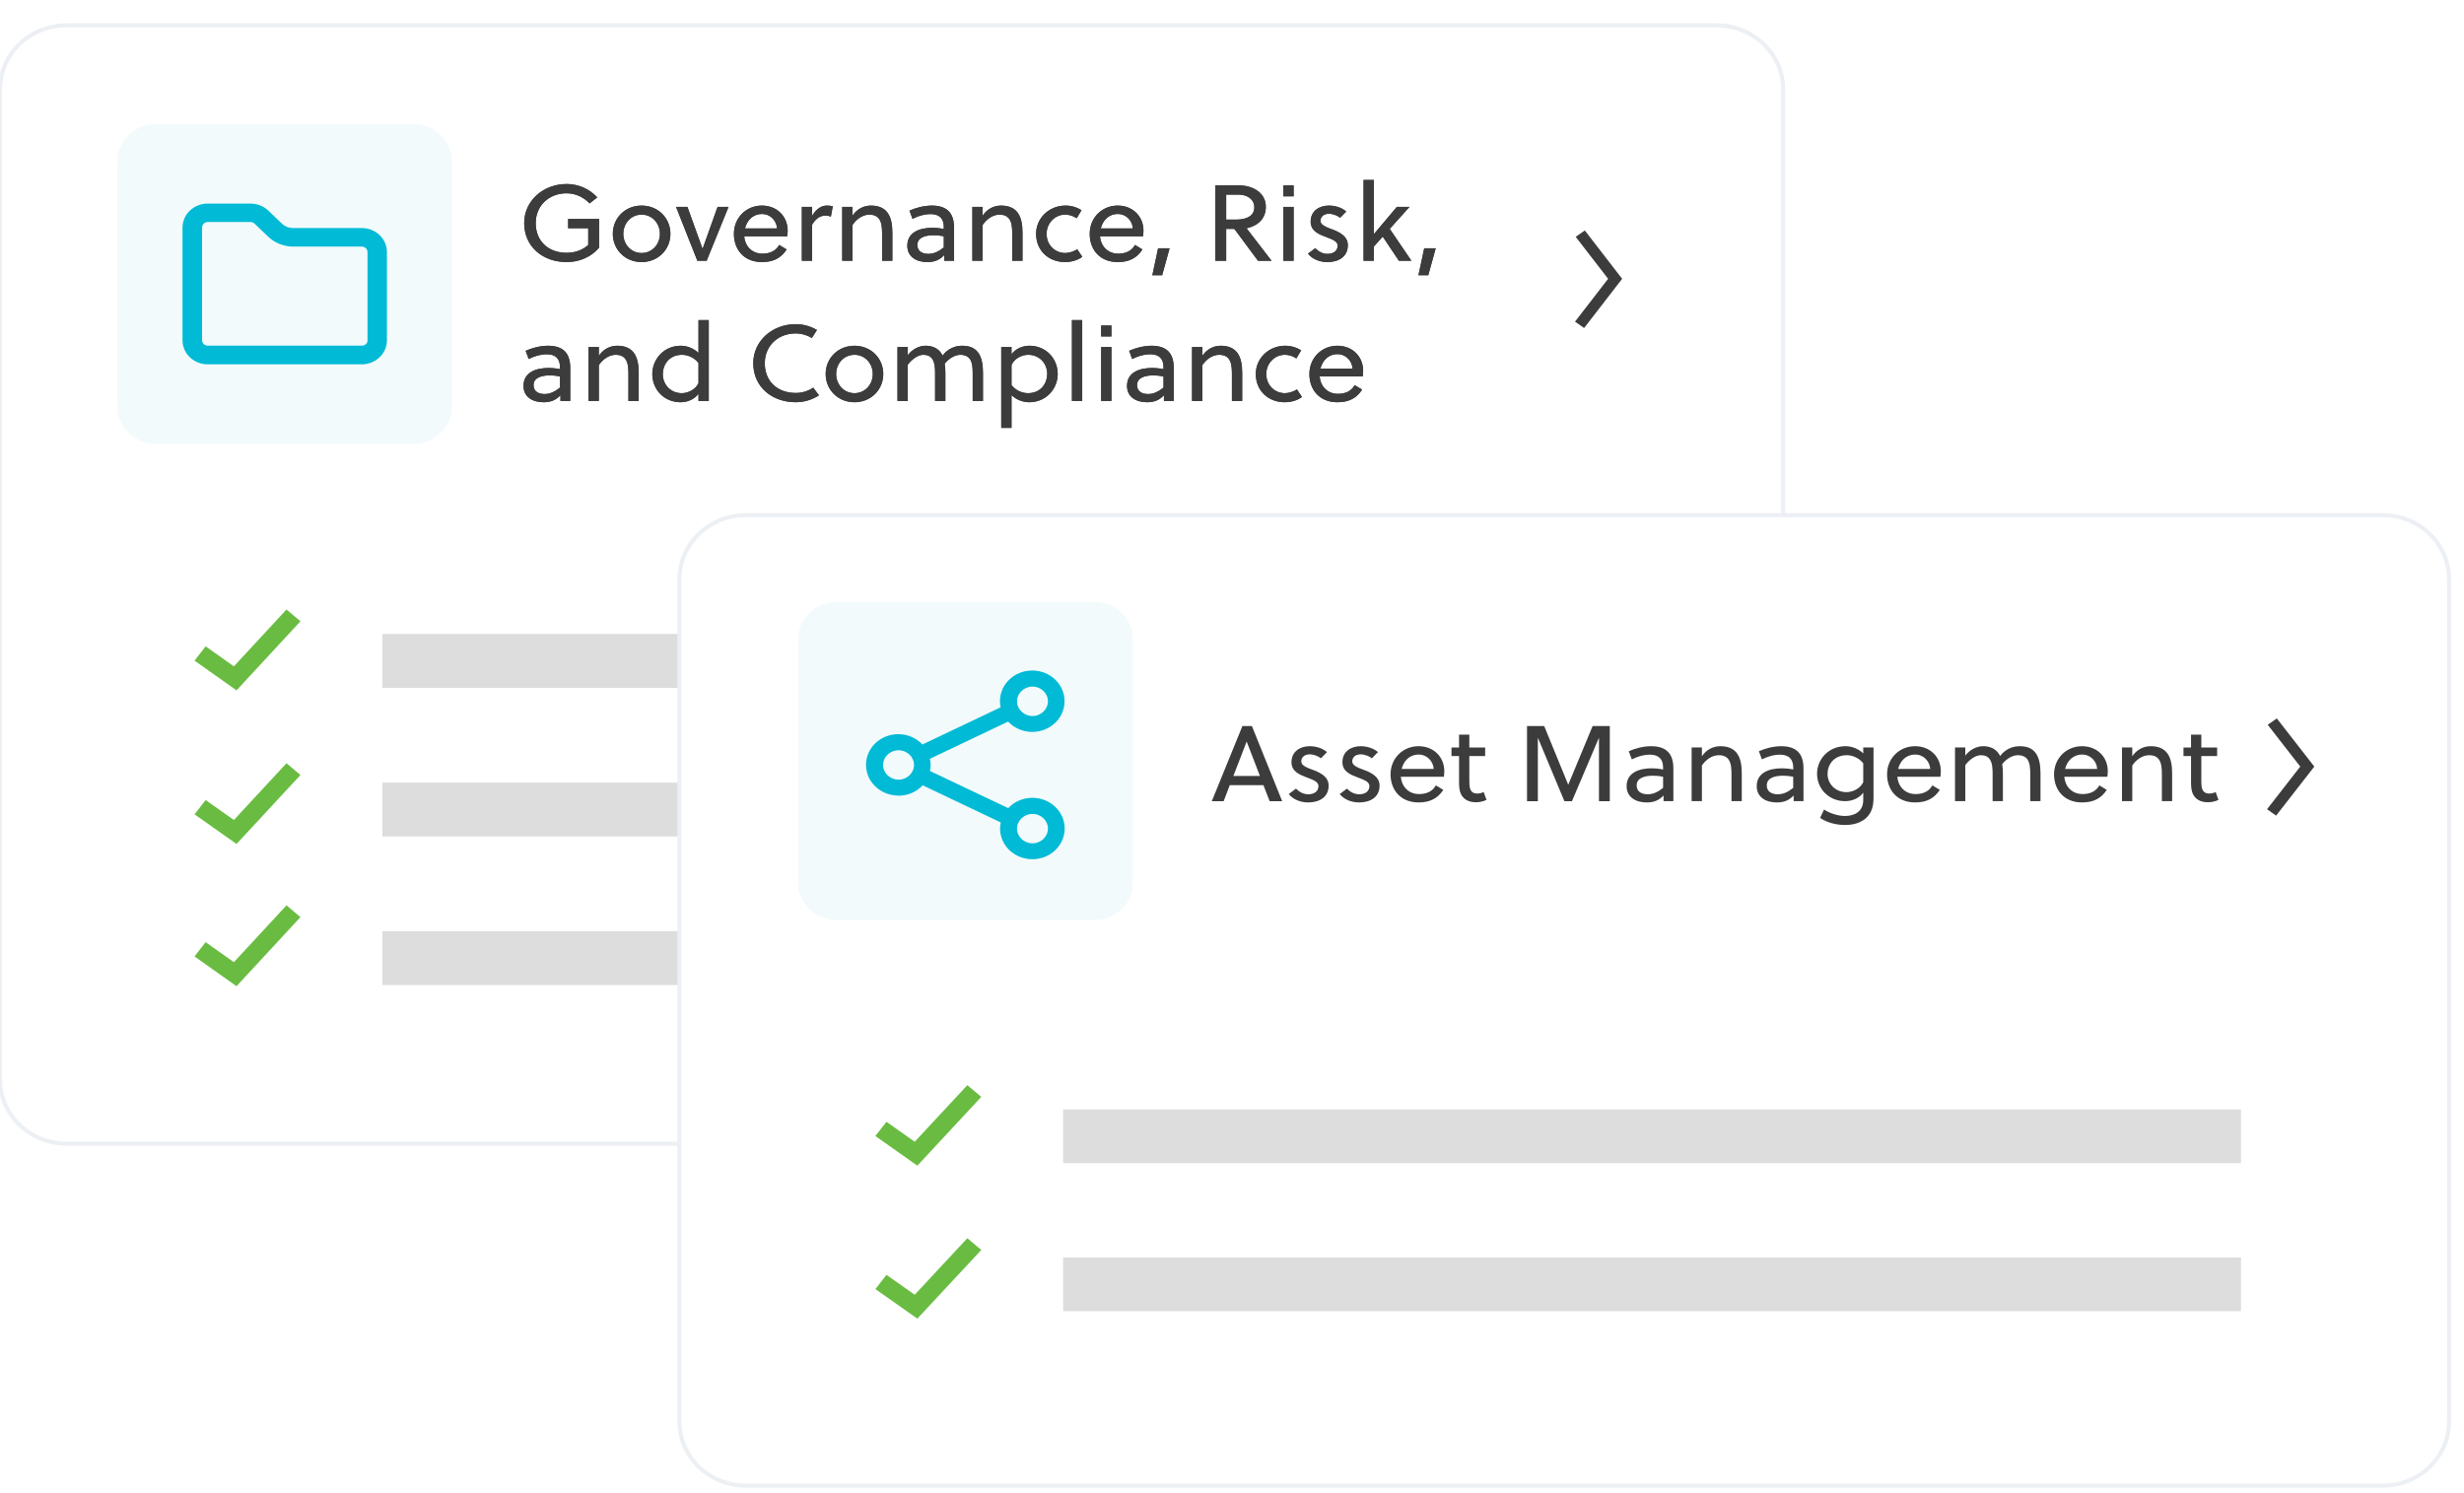 <?xml version="1.0" encoding="UTF-8"?>
<svg xmlns="http://www.w3.org/2000/svg" width="457" height="277" viewBox="0 0 457 277" fill="none">
  <g clip-path="url(#clip0_3066_19798)">
    <path d="M318.309 4.69H12.414C5.572 4.69 0 9.989 0 16.556V200.277C0 206.844 5.572 212.144 12.414 212.144H318.309C325.152 212.144 330.724 206.844 330.724 200.277V16.556C330.724 9.989 325.152 4.69 318.309 4.69Z" fill="white" stroke="#ECEFF3" stroke-width="0.752" stroke-miterlimit="10"></path>
    <path d="M109.101 42.333H105.373V40.613H111.112V45.933C109.708 47.633 107.509 48.612 105.1 48.612C100.618 48.612 97.225 45.713 97.225 41.373C97.225 37.233 100.764 34.134 105.1 34.134C107.362 34.134 109.373 35.094 110.777 36.614L109.352 37.733C108.326 36.633 106.776 35.854 105.1 35.854C101.791 35.854 99.361 38.173 99.361 41.373C99.361 44.773 101.749 46.892 105.1 46.892C106.65 46.892 108.075 46.373 109.101 45.433V42.333Z" fill="#3C3C3C"></path>
    <path d="M119.001 38.132C122.059 38.132 124.343 40.452 124.343 43.371C124.343 46.291 122.059 48.611 119.001 48.611C115.943 48.611 113.66 46.291 113.66 43.371C113.66 40.452 115.943 38.132 119.001 38.132ZM122.394 43.371C122.394 41.432 120.97 39.812 119.001 39.812C117.032 39.812 115.608 41.432 115.608 43.371C115.608 45.311 117.032 46.931 119.001 46.931C120.97 46.931 122.394 45.311 122.394 43.371Z" fill="#3C3C3C"></path>
    <path d="M133.091 38.373H135.123L131.059 48.373H129.341L125.383 38.373H127.498L130.284 46.113H130.326L133.091 38.373Z" fill="#3C3C3C"></path>
    <path d="M146.006 43.831H138.025C138.151 45.551 139.387 47.051 141.397 47.051C142.779 47.051 143.89 46.571 144.518 45.431L145.9 46.271C144.853 47.871 143.429 48.611 141.313 48.611C137.983 48.611 136.119 46.291 136.119 43.371C136.119 40.392 138.402 38.132 141.313 38.132C144.078 38.132 146.089 40.112 146.089 42.791C146.089 43.131 146.047 43.571 146.006 43.831ZM141.334 39.692C139.638 39.692 138.548 40.872 138.172 42.371H144.12C144.037 40.952 142.905 39.692 141.334 39.692Z" fill="#3C3C3C"></path>
    <path d="M150.627 38.372V40.032C151.255 38.952 152.198 38.132 153.33 38.132C153.769 38.132 154.063 38.172 154.46 38.252L154.104 40.192C153.79 40.052 153.517 39.992 153.12 39.992C152.051 39.992 151.276 40.592 150.627 41.672V48.371H148.721V38.372H150.627Z" fill="#3C3C3C"></path>
    <path d="M156.207 38.372H158.113V40.012C158.888 38.832 160.124 38.132 161.527 38.132C162.993 38.132 163.956 38.612 164.565 39.392C165.277 40.312 165.507 41.651 165.507 43.171V48.371H163.6V43.371C163.6 42.391 163.559 41.332 163.056 40.612C162.721 40.132 162.156 39.812 161.234 39.812C160.019 39.812 158.866 40.612 158.113 41.731V48.371H156.207V38.372Z" fill="#3C3C3C"></path>
    <path d="M176.953 48.371H175.13V47.311C174.271 48.231 173.329 48.611 171.989 48.611C170.061 48.611 168.281 47.711 168.281 45.571C168.281 43.031 170.648 42.251 172.952 42.251C173.475 42.251 174.147 42.291 175.047 42.471V42.111C175.047 40.592 174.293 39.712 172.575 39.712C171.36 39.712 170.083 40.152 169.244 40.592L168.679 39.072C169.768 38.572 171.36 38.132 172.805 38.132C175.843 38.132 176.953 39.712 176.953 42.291V48.371ZM175.047 45.891V43.831C174.271 43.671 173.685 43.631 173.162 43.631C171.863 43.631 170.146 43.931 170.146 45.431C170.146 46.651 171.109 47.091 172.219 47.091C173.288 47.091 174.208 46.571 175.047 45.891Z" fill="#3C3C3C"></path>
    <path d="M180.344 38.372H182.25V40.012C183.025 38.832 184.261 38.132 185.664 38.132C187.13 38.132 188.094 38.612 188.701 39.392C189.414 40.312 189.644 41.651 189.644 43.171V48.371H187.738V43.371C187.738 42.391 187.696 41.332 187.193 40.612C186.858 40.132 186.293 39.812 185.371 39.812C184.155 39.812 183.004 40.612 182.25 41.731V48.371H180.344V38.372Z" fill="#3C3C3C"></path>
    <path d="M199.793 46.231L200.736 47.631C199.962 48.231 198.789 48.611 197.531 48.611C194.536 48.611 192.17 46.531 192.17 43.371C192.17 40.452 194.579 38.132 197.637 38.132C198.746 38.132 199.752 38.452 200.589 38.992L199.689 40.492C199.103 40.072 198.307 39.812 197.553 39.812C195.668 39.812 194.117 41.392 194.117 43.371C194.117 45.531 195.751 46.931 197.574 46.931C198.264 46.931 199.229 46.631 199.793 46.231Z" fill="#3C3C3C"></path>
    <path d="M211.996 43.831H204.016C204.141 45.551 205.377 47.051 207.388 47.051C208.771 47.051 209.88 46.571 210.509 45.431L211.892 46.271C210.844 47.871 209.42 48.611 207.305 48.611C203.974 48.611 202.109 46.291 202.109 43.371C202.109 40.392 204.393 38.132 207.305 38.132C210.069 38.132 212.08 40.112 212.08 42.791C212.08 43.131 212.038 43.571 211.996 43.831ZM207.325 39.692C205.629 39.692 204.54 40.872 204.163 42.371H210.111C210.027 40.952 208.897 39.692 207.325 39.692Z" fill="#3C3C3C"></path>
    <path d="M216.931 46.057L215.549 51.057H213.727L214.795 46.057H216.931Z" fill="#3C3C3C"></path>
    <path d="M235.844 48.381H233.33L228.932 42.462H227.423V48.381H225.412V34.383H229.769C232.01 34.383 234.775 35.503 234.775 38.402C234.775 40.782 232.994 41.982 231.194 42.342L235.844 48.381ZM232.639 38.462C232.639 37.043 231.445 36.103 229.665 36.103H227.423V40.742H229.246C231.194 40.742 232.639 40.062 232.639 38.462Z" fill="#3C3C3C"></path>
    <path d="M239.933 48.381H238.027V38.382H239.933V48.381ZM239.933 36.423H238.027V34.383H239.933V36.423Z" fill="#3C3C3C"></path>
    <path d="M249.69 39.232L248.559 40.392C248.077 39.992 247.198 39.652 246.485 39.652C245.522 39.652 244.915 40.192 244.915 40.972C244.915 41.731 245.919 42.111 246.925 42.491C248.287 42.991 249.983 43.731 249.983 45.471C249.983 47.711 248.161 48.611 246.192 48.611C244.768 48.611 243.406 48.071 242.59 47.051L243.93 46.031C244.622 46.731 245.375 47.091 246.213 47.091C247.24 47.091 248.098 46.591 248.098 45.551C248.098 44.771 247.135 44.411 246.088 44.011C244.705 43.491 243.093 42.911 243.093 41.112C243.093 39.092 244.726 38.132 246.465 38.132C247.658 38.132 248.853 38.512 249.69 39.232Z" fill="#3C3C3C"></path>
    <path d="M261.779 48.373H259.454L256.459 43.894L254.804 45.734V48.373H252.898V33.375H254.804V43.374L254.846 43.394L259.078 38.374H261.423L257.757 42.454L261.779 48.373Z" fill="#3C3C3C"></path>
    <path d="M266.285 46.057L264.902 51.057H263.08L264.149 46.057H266.285Z" fill="#3C3C3C"></path>
    <path d="M105.767 74.374H103.945V73.314C103.086 74.234 102.144 74.614 100.803 74.614C98.876 74.614 97.096 73.714 97.096 71.575C97.096 69.035 99.463 68.255 101.767 68.255C102.29 68.255 102.961 68.295 103.861 68.475V68.115C103.861 66.595 103.107 65.715 101.39 65.715C100.175 65.715 98.897 66.155 98.059 66.595L97.494 65.075C98.583 64.575 100.175 64.135 101.62 64.135C104.657 64.135 105.767 65.715 105.767 68.295V74.374ZM103.861 71.894V69.835C103.086 69.675 102.5 69.635 101.976 69.635C100.677 69.635 98.96 69.935 98.96 71.435C98.96 72.654 99.923 73.094 101.033 73.094C102.102 73.094 103.023 72.575 103.861 71.894Z" fill="#3C3C3C"></path>
    <path d="M109.16 64.375H111.066V66.015C111.841 64.835 113.077 64.135 114.48 64.135C115.946 64.135 116.911 64.615 117.518 65.395C118.23 66.315 118.46 67.655 118.46 69.175V74.374H116.554V69.375C116.554 68.395 116.512 67.335 116.009 66.615C115.675 66.135 115.109 65.815 114.187 65.815C112.972 65.815 111.82 66.615 111.066 67.735V74.374H109.16V64.375Z" fill="#3C3C3C"></path>
    <path d="M126.221 74.614C123.204 74.614 120.984 72.294 120.984 69.374C120.984 66.714 123.057 64.135 126.262 64.135C127.477 64.135 128.713 64.654 129.55 65.474V59.375H131.457V74.374H129.55V73.034C128.797 74.094 127.477 74.614 126.221 74.614ZM126.472 72.934C127.603 72.934 129.006 72.274 129.55 71.054V67.334C128.817 66.354 127.582 65.814 126.514 65.814C124.084 65.814 122.931 67.674 122.931 69.414C122.931 71.254 124.293 72.934 126.472 72.934Z" fill="#3C3C3C"></path>
    <path d="M151.901 73.329C150.644 74.148 149.158 74.608 147.586 74.608C143.209 74.608 139.711 71.789 139.711 67.369C139.711 63.23 143.25 60.13 147.586 60.13C149.032 60.13 150.372 60.53 151.524 61.21L150.581 62.69C149.702 62.17 148.675 61.85 147.586 61.85C144.277 61.85 141.847 64.169 141.847 67.369C141.847 70.769 144.235 72.888 147.586 72.888C148.738 72.888 149.807 72.569 150.833 71.909L151.901 73.329Z" fill="#3C3C3C"></path>
    <path d="M158.479 64.135C161.537 64.135 163.821 66.455 163.821 69.375C163.821 72.294 161.537 74.614 158.479 74.614C155.421 74.614 153.139 72.294 153.139 69.375C153.139 66.455 155.421 64.135 158.479 64.135ZM161.873 69.375C161.873 67.435 160.448 65.815 158.479 65.815C156.511 65.815 155.086 67.435 155.086 69.375C155.086 71.315 156.511 72.934 158.479 72.934C160.448 72.934 161.873 71.315 161.873 69.375Z" fill="#3C3C3C"></path>
    <path d="M182.315 74.374H180.409V69.375C180.409 68.415 180.389 67.335 179.906 66.615C179.572 66.135 179.006 65.815 178.106 65.815C177.1 65.815 175.989 66.495 175.215 67.475C175.299 67.975 175.341 68.575 175.341 69.175V74.374H173.434V69.375C173.434 68.415 173.413 67.255 172.869 66.515C172.554 66.095 172.052 65.815 171.256 65.815C170.188 65.815 169.057 66.735 168.366 67.655V74.374H166.459V64.375H168.366V65.895C169.14 64.835 170.439 64.135 171.654 64.135C172.869 64.135 173.916 64.555 174.566 65.515C174.67 65.655 174.753 65.835 174.816 65.975C175.718 64.755 177.037 64.135 178.461 64.135C179.865 64.135 180.765 64.575 181.352 65.315C182.085 66.235 182.315 67.635 182.315 69.175V74.374Z" fill="#3C3C3C"></path>
    <path d="M185.703 64.375H187.609V65.715C188.364 64.675 189.683 64.135 190.94 64.135C193.956 64.135 196.176 66.455 196.176 69.395C196.176 72.034 194.103 74.614 190.898 74.614C189.663 74.614 188.447 74.114 187.609 73.294V79.374H185.703V64.375ZM187.609 67.715V71.415C188.321 72.394 189.557 72.934 190.646 72.934C193.077 72.934 194.228 71.075 194.228 69.355C194.228 67.495 192.867 65.815 190.689 65.815C189.557 65.815 188.134 66.475 187.609 67.715Z" fill="#3C3C3C"></path>
    <path d="M200.72 59.375V74.374H198.814V59.375H200.72Z" fill="#3C3C3C"></path>
    <path d="M206.14 74.374H204.234V64.375H206.14V74.374ZM206.14 62.415H204.234V60.376H206.14V62.415Z" fill="#3C3C3C"></path>
    <path d="M217.701 74.374H215.878V73.314C215.019 74.234 214.077 74.614 212.737 74.614C210.809 74.614 209.029 73.714 209.029 71.575C209.029 69.035 211.396 68.255 213.7 68.255C214.223 68.255 214.895 68.295 215.795 68.475V68.115C215.795 66.595 215.041 65.715 213.323 65.715C212.108 65.715 210.831 66.155 209.993 66.595L209.427 65.075C210.516 64.575 212.108 64.135 213.553 64.135C216.591 64.135 217.701 65.715 217.701 68.295V74.374ZM215.795 71.894V69.835C215.019 69.675 214.433 69.635 213.91 69.635C212.611 69.635 210.894 69.935 210.894 71.435C210.894 72.654 211.857 73.094 212.967 73.094C214.036 73.094 214.956 72.575 215.795 71.894Z" fill="#3C3C3C"></path>
    <path d="M221.092 64.375H222.998V66.015C223.773 64.835 225.009 64.135 226.412 64.135C227.878 64.135 228.842 64.615 229.449 65.395C230.162 66.315 230.392 67.655 230.392 69.175V74.374H228.486V69.375C228.486 68.395 228.444 67.335 227.941 66.615C227.606 66.135 227.041 65.815 226.119 65.815C224.903 65.815 223.752 66.615 222.998 67.735V74.374H221.092V64.375Z" fill="#3C3C3C"></path>
    <path d="M240.539 72.234L241.481 73.634C240.706 74.234 239.533 74.614 238.275 74.614C235.28 74.614 232.914 72.534 232.914 69.375C232.914 66.455 235.323 64.135 238.381 64.135C239.491 64.135 240.496 64.455 241.333 64.995L240.433 66.495C239.847 66.075 239.051 65.815 238.297 65.815C236.412 65.815 234.861 67.395 234.861 69.375C234.861 71.535 236.496 72.934 238.318 72.934C239.01 72.934 239.973 72.635 240.539 72.234Z" fill="#3C3C3C"></path>
    <path d="M252.74 69.835H244.761C244.885 71.555 246.121 73.054 248.132 73.054C249.515 73.054 250.625 72.575 251.253 71.435L252.636 72.275C251.589 73.874 250.164 74.614 248.049 74.614C244.718 74.614 242.854 72.294 242.854 69.375C242.854 66.395 245.137 64.135 248.049 64.135C250.814 64.135 252.825 66.115 252.825 68.795C252.825 69.135 252.782 69.575 252.74 69.835ZM248.069 65.695C246.373 65.695 245.284 66.875 244.907 68.375H250.855C250.771 66.955 249.641 65.695 248.069 65.695Z" fill="#3C3C3C"></path>
    <path fill-rule="evenodd" clip-rule="evenodd" d="M97.673 43.969C97.379 43.181 97.221 42.311 97.221 41.374C97.221 40.591 97.348 39.845 97.583 39.15C98.59 36.172 101.582 34.135 105.097 34.135C106.599 34.135 107.99 34.558 109.166 35.287C109.742 35.644 110.266 36.074 110.726 36.564C110.742 36.581 110.758 36.598 110.773 36.615L109.349 37.735C108.323 36.635 106.773 35.855 105.097 35.855C102.36 35.855 100.225 37.441 99.568 39.801C99.43 40.294 99.358 40.821 99.358 41.374C99.358 42.053 99.453 42.68 99.632 43.25C100.349 45.535 102.414 46.894 105.097 46.894C106.605 46.894 107.995 46.401 109.014 45.509C109.042 45.484 109.07 45.459 109.098 45.434V42.334H105.369V40.614H111.109V45.934C110.882 46.208 110.635 46.464 110.369 46.7C108.99 47.924 107.117 48.614 105.097 48.614C101.582 48.614 98.737 46.831 97.673 43.969ZM129.342 48.373H131.06L135.123 38.374H133.091L130.327 46.114H130.284L127.499 38.374H125.383L129.342 48.373ZM148.718 48.373H150.624V41.674C150.686 41.572 150.749 41.473 150.813 41.38C151.047 41.038 151.296 40.755 151.571 40.536C151.895 40.277 152.253 40.107 152.656 40.034C152.677 40.031 152.698 40.027 152.719 40.024C152.791 40.013 152.866 40.005 152.94 40C152.998 39.996 153.057 39.994 153.118 39.994C153.191 39.994 153.261 39.996 153.327 40.001C153.593 40.018 153.806 40.07 154.036 40.166C154.058 40.175 154.08 40.184 154.101 40.194L154.458 38.255C154.334 38.23 154.222 38.209 154.111 38.192C154.056 38.183 154.002 38.176 153.948 38.169C153.757 38.146 153.563 38.135 153.327 38.135C153.256 38.135 153.186 38.138 153.118 38.144C152.981 38.156 152.848 38.18 152.719 38.215C152.579 38.253 152.443 38.303 152.311 38.364C152.303 38.368 152.296 38.371 152.289 38.374C151.712 38.649 151.212 39.138 150.813 39.733C150.748 39.83 150.685 39.931 150.624 40.034V38.374H148.718V48.373ZM136.333 41.834C136.322 41.871 136.312 41.908 136.302 41.946C136.181 42.397 136.118 42.875 136.118 43.374C136.118 43.572 136.127 43.767 136.144 43.959C136.156 44.099 136.173 44.237 136.194 44.374C136.575 46.806 138.373 48.614 141.313 48.614C141.341 48.614 141.369 48.613 141.396 48.613C142.639 48.601 143.64 48.33 144.466 47.773C144.987 47.421 145.439 46.955 145.837 46.369C145.857 46.337 145.879 46.306 145.9 46.274L144.517 45.434C144.515 45.438 144.514 45.441 144.511 45.445C144.434 45.584 144.349 45.714 144.257 45.834C144.243 45.852 144.229 45.871 144.214 45.889C143.561 46.703 142.578 47.054 141.396 47.054C141.369 47.054 141.34 47.053 141.313 47.053C140.21 47.03 139.346 46.55 138.779 45.834C138.448 45.414 138.218 44.913 138.101 44.374C138.063 44.197 138.038 44.017 138.024 43.834H146.005C146.046 43.574 146.089 43.134 146.089 42.794C146.089 42.616 146.079 42.441 146.062 42.27C146.049 42.133 146.029 41.999 146.005 41.867C146.003 41.856 146 41.845 145.998 41.834C145.58 39.661 143.746 38.143 141.333 38.135C141.326 38.135 141.319 38.135 141.313 38.135C138.929 38.135 136.966 39.649 136.333 41.834ZM143.149 40.374C142.673 39.956 142.049 39.694 141.333 39.694C141.326 39.694 141.319 39.694 141.313 39.694C140.533 39.699 139.881 39.954 139.37 40.374C138.914 40.749 138.569 41.256 138.343 41.834C138.275 42.008 138.218 42.189 138.171 42.374H144.12C144.108 42.191 144.081 42.01 144.036 41.834C143.893 41.269 143.583 40.756 143.149 40.374ZM156.205 48.373H158.111V41.734C158.172 41.645 158.235 41.557 158.3 41.472C158.544 41.152 158.822 40.864 159.126 40.622C159.45 40.362 159.803 40.154 160.173 40.014C160.184 40.01 160.195 40.006 160.206 40.002C160.537 39.881 160.882 39.814 161.232 39.814C161.334 39.814 161.432 39.818 161.525 39.826C162.215 39.882 162.676 40.14 162.978 40.513C162.979 40.514 162.98 40.515 162.981 40.517C163.006 40.548 163.032 40.581 163.054 40.614C163.523 41.285 163.592 42.252 163.598 43.174C163.598 43.241 163.598 43.308 163.598 43.374V48.373H165.505V43.174C165.505 41.75 165.303 40.483 164.691 39.572C164.65 39.512 164.608 39.452 164.563 39.394C163.955 38.614 162.991 38.135 161.525 38.135C161.427 38.135 161.328 38.138 161.232 38.145C160.876 38.17 160.532 38.241 160.206 38.354C160.187 38.361 160.167 38.367 160.148 38.374C159.423 38.638 158.788 39.11 158.3 39.748C158.234 39.834 158.171 39.923 158.111 40.014V38.374H156.205V48.373ZM176.951 48.373V42.294C176.951 42.256 176.951 42.219 176.951 42.181C176.95 42.159 176.95 42.136 176.95 42.114C176.898 39.641 175.77 38.135 172.804 38.135C172.727 38.135 172.65 38.136 172.573 38.138C171.937 38.158 171.278 38.258 170.651 38.406C170.647 38.407 170.641 38.409 170.637 38.41C169.91 38.583 169.229 38.821 168.677 39.074L169.243 40.594C169.294 40.567 169.347 40.54 169.402 40.513C169.901 40.267 170.53 40.029 171.199 39.878C171.648 39.777 172.115 39.714 172.573 39.714C172.652 39.714 172.729 39.716 172.804 39.72C173.548 39.757 174.093 39.974 174.459 40.35C174.8 40.7 174.985 41.188 175.032 41.794C175.04 41.897 175.045 42.004 175.045 42.114V42.474C174.981 42.461 174.918 42.449 174.856 42.438C174.162 42.309 173.61 42.266 173.16 42.256C173.088 42.255 173.018 42.254 172.95 42.254C170.689 42.254 168.368 43.005 168.282 45.434C168.281 45.48 168.279 45.526 168.279 45.574C168.279 47.714 170.059 48.614 171.987 48.614C172.065 48.614 172.142 48.612 172.217 48.609C172.507 48.599 172.778 48.57 173.034 48.519C173.219 48.482 173.397 48.434 173.569 48.373C174.04 48.207 174.46 47.949 174.856 47.584C174.949 47.5 175.039 47.41 175.129 47.314V48.373H176.951ZM174.856 46.043C174.92 45.994 174.982 45.944 175.045 45.894V43.834C174.981 43.821 174.918 43.808 174.856 43.797C174.824 43.79 174.791 43.784 174.759 43.779C174.122 43.664 173.617 43.634 173.16 43.634C173.091 43.634 173.021 43.635 172.95 43.637C171.685 43.669 170.144 44.013 170.144 45.434C170.144 45.482 170.145 45.528 170.147 45.574C170.214 46.606 171.019 47.031 171.987 47.087C172.062 47.091 172.139 47.094 172.217 47.094C172.931 47.094 173.578 46.862 174.179 46.506C174.412 46.368 174.637 46.212 174.856 46.043ZM182.248 38.374H180.342V48.373H182.248V41.734C182.309 41.645 182.372 41.557 182.437 41.472C182.682 41.152 182.96 40.864 183.263 40.622C183.587 40.362 183.94 40.154 184.31 40.014C184.321 40.01 184.331 40.006 184.343 40.002C184.674 39.881 185.02 39.814 185.369 39.814C185.471 39.814 185.569 39.818 185.662 39.826C186.352 39.882 186.813 40.14 187.114 40.513C187.116 40.514 187.117 40.515 187.118 40.517C187.144 40.548 187.168 40.581 187.191 40.614C187.66 41.285 187.728 42.252 187.735 43.174C187.735 43.241 187.736 43.308 187.736 43.374V48.373H189.642V43.174C189.642 41.75 189.44 40.483 188.828 39.572C188.787 39.512 188.744 39.452 188.7 39.394C188.093 38.614 187.128 38.135 185.662 38.135C185.564 38.135 185.466 38.138 185.369 38.145C185.013 38.17 184.669 38.241 184.343 38.354C184.323 38.361 184.304 38.367 184.284 38.374C183.559 38.638 182.925 39.11 182.437 39.748C182.372 39.834 182.309 39.923 182.248 40.014V38.374ZM210.506 45.434C210.503 45.438 210.501 45.441 210.499 45.445C210.422 45.584 210.337 45.714 210.246 45.834C210.231 45.852 210.217 45.871 210.202 45.889C209.549 46.703 208.567 47.054 207.385 47.054C207.356 47.054 207.328 47.053 207.301 47.053C206.197 47.03 205.333 46.55 204.768 45.834C204.435 45.414 204.206 44.913 204.089 44.374C204.052 44.197 204.025 44.017 204.013 43.834H211.992C212.035 43.574 212.076 43.134 212.076 42.794C212.076 42.616 212.068 42.441 212.051 42.27C212.036 42.133 212.017 41.999 211.992 41.867C211.991 41.856 211.989 41.845 211.987 41.834C211.568 39.661 209.734 38.143 207.322 38.135C207.315 38.135 207.308 38.135 207.301 38.135C204.916 38.135 202.954 39.649 202.321 41.834C202.311 41.871 202.3 41.908 202.29 41.946C202.17 42.397 202.106 42.875 202.106 43.374C202.106 43.572 202.115 43.767 202.132 43.959C202.144 44.099 202.161 44.237 202.182 44.374C202.564 46.806 204.361 48.614 207.301 48.614C207.328 48.614 207.357 48.613 207.385 48.613C208.627 48.601 209.628 48.33 210.454 47.773C210.975 47.421 211.426 46.955 211.825 46.369C211.846 46.337 211.867 46.306 211.888 46.274L210.506 45.434ZM204.159 42.374C204.205 42.189 204.262 42.008 204.331 41.834C204.558 41.256 204.903 40.749 205.359 40.374C205.869 39.954 206.52 39.699 207.301 39.694C207.308 39.694 207.315 39.694 207.322 39.694C208.037 39.694 208.662 39.956 209.137 40.374C209.571 40.756 209.88 41.269 210.023 41.834C210.068 42.01 210.097 42.191 210.107 42.374H204.159ZM199.492 46.416C199.54 46.39 199.586 46.364 199.631 46.337C199.687 46.303 199.739 46.269 199.789 46.234L200.731 47.634C200.523 47.795 200.286 47.941 200.025 48.067C199.659 48.245 199.249 48.385 198.811 48.479C198.415 48.563 197.997 48.611 197.569 48.613C197.555 48.613 197.542 48.614 197.527 48.614C194.532 48.614 192.165 46.534 192.165 43.374C192.165 40.481 194.529 38.177 197.548 38.135C197.576 38.135 197.603 38.135 197.632 38.135C197.977 38.135 198.311 38.165 198.633 38.224C199.083 38.306 199.51 38.442 199.909 38.624C200.145 38.732 200.371 38.856 200.585 38.995L199.685 40.494C199.649 40.469 199.614 40.445 199.577 40.421C199.39 40.298 199.184 40.191 198.968 40.102C198.547 39.929 198.083 39.827 197.632 39.815C197.603 39.815 197.576 39.814 197.548 39.814C195.663 39.814 194.112 41.394 194.112 43.374C194.112 45.517 195.722 46.912 197.527 46.933C197.542 46.934 197.555 46.934 197.569 46.934C198.151 46.934 198.925 46.721 199.492 46.416ZM216.926 46.054H214.79L213.722 51.053H215.544L216.926 46.054ZM238.026 48.373H239.932V38.374H238.026V48.373ZM243.952 46.057C244.631 46.736 245.37 47.088 246.19 47.093C246.197 47.094 246.203 47.094 246.21 47.094C247.238 47.094 248.095 46.594 248.095 45.554C248.095 45.527 248.094 45.5 248.092 45.474C248.032 44.796 247.214 44.447 246.28 44.089C246.276 44.087 246.27 44.084 246.264 44.083C246.216 44.064 246.167 44.045 246.116 44.026L246.085 44.014L246.026 43.991C244.657 43.477 243.09 42.888 243.09 41.114C243.09 41.067 243.09 41.02 243.093 40.974C243.166 39.05 244.765 38.135 246.462 38.135C246.469 38.135 246.476 38.135 246.483 38.135C246.912 38.136 247.341 38.187 247.752 38.285C248.461 38.453 249.121 38.761 249.645 39.199C249.66 39.211 249.674 39.222 249.687 39.234L248.557 40.394C248.075 39.994 247.195 39.654 246.483 39.654C246.476 39.654 246.469 39.654 246.462 39.654C245.51 39.662 244.913 40.2 244.913 40.974C244.913 41.022 244.916 41.069 244.924 41.114C245.032 41.739 245.863 42.091 246.741 42.425C246.744 42.426 246.746 42.427 246.75 42.428C246.807 42.45 246.865 42.472 246.923 42.494C248.284 42.994 249.981 43.734 249.981 45.474C249.981 45.501 249.981 45.527 249.981 45.554C249.937 47.727 248.148 48.607 246.21 48.614C246.203 48.614 246.197 48.614 246.19 48.614C245.543 48.614 244.907 48.502 244.331 48.284C243.686 48.041 243.114 47.664 242.679 47.164C242.678 47.162 242.677 47.161 242.676 47.16C242.646 47.125 242.616 47.09 242.588 47.054M238.026 36.415H239.932V34.375H238.026V36.415ZM254.803 33.375H252.897V48.373H254.803V45.734L256.458 43.894L259.453 48.373H261.778L257.755 42.454L261.421 38.374H259.076L254.844 43.394L254.803 43.374V33.375ZM263.08 51.053H264.902L266.285 46.054H264.148L263.08 51.053ZM234.271 40.349C234.585 39.814 234.773 39.166 234.773 38.395C234.773 37.445 234.476 36.686 233.999 36.095C233.018 34.881 231.274 34.375 229.767 34.375H225.41V48.373H227.421V42.454H228.929L233.328 48.373H235.842L231.191 42.334C231.253 42.322 231.315 42.308 231.378 42.294C232.009 42.147 232.631 41.895 233.166 41.523C233.607 41.216 233.99 40.827 234.271 40.349ZM230.176 40.676C230.395 40.646 230.604 40.606 230.801 40.553C231.557 40.352 232.133 39.978 232.424 39.404C232.562 39.133 232.637 38.817 232.637 38.455C232.637 38.003 232.516 37.601 232.294 37.261C231.832 36.553 230.93 36.12 229.767 36.096C229.732 36.095 229.697 36.095 229.662 36.095H227.421V40.734H229.243C229.335 40.734 229.425 40.733 229.516 40.73C229.744 40.722 229.965 40.704 230.176 40.676ZM105.767 74.371V68.291C105.767 68.254 105.767 68.216 105.767 68.178C105.766 68.156 105.766 68.134 105.765 68.111C105.714 65.638 104.586 64.132 101.62 64.132C101.544 64.132 101.467 64.133 101.39 64.135C100.752 64.155 100.094 64.255 99.468 64.404C99.463 64.405 99.458 64.406 99.453 64.407C98.727 64.58 98.046 64.818 97.494 65.072L98.059 66.592C98.111 66.565 98.164 66.538 98.218 66.511C98.718 66.264 99.347 66.027 100.016 65.876C100.465 65.774 100.932 65.712 101.39 65.712C101.468 65.712 101.545 65.713 101.62 65.717C102.364 65.754 102.909 65.972 103.275 66.347C103.616 66.698 103.802 67.185 103.849 67.791C103.857 67.894 103.861 68.001 103.861 68.111V68.471C103.797 68.459 103.734 68.447 103.673 68.435C102.978 68.307 102.427 68.263 101.976 68.254C101.904 68.252 101.834 68.251 101.767 68.251C99.505 68.251 97.184 69.002 97.098 71.431C97.097 71.477 97.096 71.524 97.096 71.571C97.096 73.711 98.876 74.611 100.803 74.611C100.881 74.611 100.958 74.609 101.033 74.607C101.324 74.597 101.595 74.567 101.85 74.516C102.036 74.479 102.214 74.431 102.384 74.371C102.857 74.204 103.276 73.946 103.673 73.582C103.765 73.497 103.855 73.407 103.945 73.311V74.371H105.767ZM109.158 64.372V74.371H111.065V67.731C111.125 67.642 111.188 67.554 111.253 67.469C111.498 67.149 111.776 66.861 112.079 66.619C112.404 66.359 112.757 66.151 113.126 66.012C113.137 66.007 113.148 66.003 113.159 65.999C113.491 65.878 113.836 65.812 114.185 65.812C114.287 65.812 114.386 65.816 114.479 65.823C115.168 65.879 115.63 66.138 115.931 66.51C115.932 66.511 115.933 66.513 115.934 66.514C115.961 66.546 115.985 66.578 116.008 66.612C116.476 67.283 116.545 68.249 116.552 69.171C116.553 69.238 116.553 69.305 116.553 69.371V74.371H118.459V69.171C118.459 67.747 118.256 66.481 117.644 65.57C117.603 65.509 117.561 65.45 117.516 65.392C116.909 64.612 115.945 64.132 114.479 64.132C114.38 64.132 114.283 64.135 114.185 64.142C113.829 64.167 113.485 64.238 113.159 64.351C113.14 64.358 113.12 64.365 113.101 64.372C112.376 64.635 111.741 65.108 111.253 65.746C111.188 65.832 111.125 65.92 111.065 66.012V64.372H109.158ZM131.455 74.371V59.372H129.548V65.472C129.487 65.412 129.424 65.354 129.36 65.298C128.826 64.835 128.161 64.484 127.454 64.294C127.145 64.21 126.829 64.158 126.511 64.139C126.428 64.134 126.343 64.132 126.259 64.132C123.055 64.132 120.982 66.712 120.982 69.371C120.982 69.385 120.982 69.398 120.982 69.411C121.001 72.312 123.215 74.611 126.218 74.611C126.302 74.611 126.385 74.609 126.469 74.604C126.8 74.586 127.131 74.532 127.454 74.442C127.531 74.42 127.608 74.397 127.684 74.371C128.326 74.153 128.915 73.788 129.36 73.272C129.426 73.195 129.489 73.115 129.548 73.031V74.371H131.455ZM129.36 71.401C129.431 71.29 129.494 71.174 129.548 71.051V67.332C129.488 67.252 129.425 67.175 129.36 67.101C129.119 66.832 128.839 66.602 128.536 66.414C127.904 66.02 127.176 65.812 126.511 65.812C126.426 65.812 126.342 65.814 126.259 65.818C124.019 65.941 122.946 67.704 122.93 69.371C122.929 69.385 122.929 69.398 122.929 69.411C122.929 71.179 124.186 72.799 126.218 72.923C126.301 72.928 126.384 72.931 126.469 72.931C127.109 72.931 127.835 72.72 128.445 72.316C128.806 72.077 129.124 71.771 129.36 71.401ZM103.673 72.04C103.736 71.991 103.799 71.942 103.861 71.891V69.831C103.797 69.818 103.734 69.806 103.673 69.794C103.64 69.788 103.607 69.782 103.575 69.776C102.939 69.662 102.433 69.631 101.976 69.631C101.907 69.631 101.837 69.632 101.767 69.634C100.5 69.666 98.96 70.011 98.96 71.431C98.96 71.479 98.961 71.526 98.964 71.571C99.031 72.604 99.836 73.028 100.803 73.084C100.879 73.089 100.956 73.091 101.033 73.091C101.747 73.091 102.394 72.859 102.996 72.503C103.228 72.365 103.453 72.209 103.673 72.04ZM168.36 64.372H166.453V74.371H168.36V67.651C168.419 67.572 168.482 67.493 168.547 67.414C168.795 67.118 169.083 66.831 169.397 66.583C169.968 66.132 170.619 65.812 171.249 65.812C171.391 65.812 171.524 65.82 171.648 65.838C172.218 65.916 172.604 66.166 172.863 66.512C172.87 66.522 172.878 66.533 172.886 66.544C172.903 66.568 172.919 66.593 172.936 66.619C172.956 66.65 172.975 66.682 172.994 66.715C173.02 66.762 173.045 66.81 173.068 66.859C173.198 67.131 173.281 67.438 173.334 67.758C173.334 67.757 173.334 67.758 173.334 67.758C173.411 68.221 173.425 68.714 173.428 69.171C173.428 69.239 173.428 69.305 173.428 69.371V74.371H175.335V69.171C175.335 69.028 175.331 68.885 175.327 68.743C175.312 68.291 175.272 67.852 175.209 67.472C175.261 67.404 175.316 67.339 175.373 67.275C175.545 67.076 175.733 66.891 175.93 66.726C176.598 66.163 177.376 65.812 178.1 65.812C178.224 65.812 178.342 65.818 178.455 65.83C179.057 65.894 179.482 66.122 179.772 66.449C179.773 66.45 179.774 66.451 179.775 66.453C179.82 66.503 179.862 66.556 179.9 66.612C180.349 67.282 180.398 68.264 180.403 69.171C180.403 69.238 180.403 69.305 180.403 69.371V74.371H182.309V69.171C182.309 67.787 182.123 66.515 181.553 65.604C181.546 65.594 181.539 65.583 181.532 65.573C181.474 65.482 181.412 65.395 181.345 65.312C180.759 64.572 179.859 64.132 178.455 64.132C178.335 64.132 178.216 64.136 178.1 64.145C177.513 64.188 176.95 64.339 176.431 64.597C175.85 64.886 175.326 65.309 174.891 65.865C174.864 65.9 174.838 65.936 174.81 65.972C174.747 65.832 174.664 65.652 174.559 65.512C174.538 65.48 174.516 65.448 174.493 65.418C174.491 65.414 174.487 65.41 174.484 65.406C174.465 65.38 174.446 65.355 174.426 65.33C174.133 64.958 173.774 64.678 173.362 64.484C172.857 64.244 172.274 64.132 171.648 64.132C171.516 64.132 171.383 64.14 171.249 64.156C170.984 64.188 170.716 64.252 170.453 64.343C170.427 64.353 170.401 64.362 170.374 64.372C169.685 64.628 169.038 65.077 168.547 65.653C168.482 65.73 168.419 65.81 168.36 65.892V64.372ZM187.607 64.372H185.701V79.37H187.607V73.291C187.669 73.35 187.731 73.408 187.796 73.465C188.331 73.928 188.992 74.272 189.702 74.457C190.009 74.536 190.325 74.587 190.644 74.604C190.728 74.609 190.812 74.611 190.896 74.611C194.101 74.611 196.174 72.031 196.174 69.391C196.174 69.378 196.174 69.365 196.174 69.351C196.155 66.431 193.941 64.132 190.938 64.132C190.854 64.132 190.77 64.134 190.687 64.139C190.356 64.158 190.024 64.213 189.702 64.305C189.63 64.326 189.559 64.348 189.488 64.372C188.84 64.592 188.245 64.962 187.796 65.475C187.73 65.551 187.667 65.63 187.607 65.712V64.372ZM187.796 67.348C187.725 67.463 187.661 67.584 187.607 67.712V71.411C187.667 71.493 187.73 71.571 187.796 71.647C188.036 71.921 188.318 72.153 188.626 72.342C189.251 72.727 189.976 72.931 190.644 72.931C190.73 72.931 190.814 72.929 190.896 72.924C193.135 72.802 194.209 71.039 194.226 69.391C194.226 69.378 194.226 69.365 194.226 69.351C194.226 67.564 192.969 65.943 190.938 65.819C190.855 65.814 190.772 65.812 190.687 65.812C190.045 65.812 189.31 66.024 188.698 66.433C188.341 66.672 188.026 66.978 187.796 67.348ZM204.234 62.412H206.14V60.372H204.234V62.412ZM204.234 74.371H206.14V64.372H204.234V74.371ZM217.697 74.371V68.291C217.697 68.254 217.697 68.216 217.697 68.178C217.696 68.156 217.696 68.134 217.696 68.111C217.644 65.638 216.516 64.132 213.55 64.132C213.473 64.132 213.396 64.133 213.32 64.135C212.683 64.155 212.024 64.255 211.398 64.404C211.393 64.405 211.388 64.406 211.383 64.407C210.657 64.58 209.975 64.818 209.423 65.072L209.989 66.592C210.041 66.565 210.093 66.538 210.148 66.511C210.648 66.264 211.276 66.027 211.945 65.876C212.394 65.774 212.862 65.712 213.32 65.712C213.399 65.712 213.475 65.713 213.55 65.717C214.294 65.754 214.84 65.972 215.205 66.347C215.546 66.698 215.733 67.185 215.78 67.791C215.788 67.894 215.791 68.001 215.791 68.111V68.471C215.727 68.459 215.664 68.447 215.602 68.435C214.908 68.307 214.356 68.263 213.906 68.254C213.834 68.252 213.764 68.251 213.697 68.251C211.436 68.251 209.114 69.002 209.028 71.431C209.027 71.477 209.026 71.524 209.026 71.571C209.026 73.711 210.806 74.611 212.733 74.611C212.811 74.611 212.888 74.609 212.964 74.607C213.253 74.597 213.525 74.567 213.78 74.516C213.967 74.479 214.144 74.431 214.315 74.371C214.787 74.204 215.206 73.946 215.602 73.582C215.695 73.497 215.786 73.407 215.875 73.311V74.371H217.697ZM215.602 72.04C215.667 71.991 215.729 71.942 215.791 71.891V69.831C215.727 69.818 215.664 69.806 215.602 69.794C215.57 69.788 215.537 69.782 215.505 69.776C214.868 69.662 214.363 69.631 213.906 69.631C213.837 69.631 213.768 69.632 213.697 69.634C212.431 69.666 210.89 70.011 210.89 71.431C210.89 71.479 210.892 71.526 210.894 71.571C210.96 72.604 211.767 73.028 212.733 73.084C212.809 73.089 212.886 73.091 212.964 73.091C213.677 73.091 214.324 72.859 214.925 72.503C215.158 72.365 215.384 72.209 215.602 72.04ZM222.994 64.372H221.089V74.371H222.994V67.731C223.055 67.642 223.118 67.554 223.183 67.469C223.428 67.149 223.707 66.861 224.009 66.619C224.334 66.359 224.687 66.151 225.056 66.012C225.067 66.007 225.078 66.003 225.089 65.999C225.421 65.878 225.766 65.812 226.115 65.812C226.217 65.812 226.316 65.816 226.409 65.823C227.098 65.879 227.56 66.138 227.861 66.51C227.862 66.511 227.864 66.513 227.865 66.514C227.891 66.546 227.915 66.578 227.938 66.612C228.406 67.283 228.475 68.249 228.482 69.171C228.483 69.238 228.483 69.305 228.483 69.371V74.371H230.389V69.171C230.389 67.747 230.186 66.481 229.574 65.57C229.533 65.509 229.491 65.45 229.446 65.392C228.839 64.612 227.875 64.132 226.409 64.132C226.31 64.132 226.213 64.135 226.115 64.142C225.759 64.167 225.416 64.238 225.089 64.351C225.07 64.358 225.05 64.365 225.031 64.372C224.306 64.635 223.671 65.108 223.183 65.746C223.118 65.832 223.055 65.92 222.994 66.012V64.372ZM251.252 71.431C251.25 71.435 251.247 71.439 251.245 71.442C251.168 71.582 251.084 71.711 250.992 71.831C250.977 71.85 250.963 71.868 250.949 71.886C250.296 72.7 249.313 73.051 248.131 73.051C248.102 73.051 248.075 73.051 248.047 73.05C246.943 73.027 246.08 72.548 245.514 71.831C245.182 71.411 244.953 70.91 244.836 70.371C244.798 70.195 244.772 70.014 244.759 69.831H252.739C252.781 69.571 252.823 69.131 252.823 68.791C252.823 68.613 252.814 68.438 252.797 68.267C252.783 68.13 252.764 67.996 252.739 67.864C252.738 67.853 252.735 67.842 252.733 67.832C252.315 65.658 250.481 64.141 248.068 64.132C248.061 64.132 248.054 64.132 248.047 64.132C245.663 64.132 243.701 65.647 243.067 67.832C243.057 67.868 243.047 67.906 243.037 67.943C242.916 68.394 242.852 68.873 242.852 69.371C242.852 69.569 242.861 69.765 242.878 69.957C242.891 70.097 242.907 70.235 242.929 70.371C243.31 72.803 245.107 74.611 248.047 74.611C248.075 74.611 248.104 74.611 248.131 74.61C249.374 74.599 250.375 74.327 251.2 73.77C251.722 73.418 252.174 72.952 252.571 72.365C252.592 72.334 252.614 72.303 252.634 72.271L251.252 71.431ZM244.906 68.371C244.952 68.186 245.01 68.005 245.078 67.832C245.304 67.253 245.649 66.746 246.105 66.372C246.616 65.951 247.267 65.696 248.047 65.692C248.054 65.692 248.061 65.692 248.068 65.692C248.784 65.692 249.408 65.953 249.883 66.372C250.317 66.754 250.628 67.266 250.77 67.832C250.814 68.007 250.843 68.188 250.853 68.371H244.906ZM151.897 73.331L150.829 71.911C149.803 72.571 148.734 72.891 147.582 72.891C144.895 72.891 142.827 71.528 142.113 69.235C141.937 68.669 141.843 68.045 141.843 67.371C141.843 66.818 141.916 66.291 142.052 65.798C142.71 63.439 144.845 61.852 147.582 61.852C148.637 61.852 149.632 62.152 150.492 62.643C150.518 62.657 150.542 62.671 150.566 62.685C150.57 62.688 150.574 62.69 150.577 62.692L151.52 61.212C151.488 61.193 151.455 61.174 151.421 61.155C150.852 60.83 150.237 60.572 149.588 60.397C148.95 60.225 148.278 60.132 147.582 60.132C144.067 60.132 141.074 62.17 140.069 65.147C139.833 65.842 139.707 66.588 139.707 67.371C139.707 68.318 139.867 69.192 140.163 69.979C141.245 72.87 144.143 74.611 147.582 74.611C148.418 74.611 149.231 74.48 149.998 74.235C150.654 74.025 151.276 73.73 151.851 73.361C151.867 73.351 151.882 73.341 151.897 73.331ZM200.719 74.371V59.372H198.813V74.371H200.719ZM240.24 72.413C240.287 72.388 240.332 72.361 240.377 72.334C240.433 72.301 240.486 72.266 240.536 72.231L241.479 73.631C241.269 73.793 241.032 73.938 240.771 74.065C240.406 74.242 239.996 74.382 239.557 74.476C239.162 74.561 238.744 74.608 238.315 74.611C238.302 74.611 238.288 74.611 238.273 74.611C235.278 74.611 232.912 72.531 232.912 69.371C232.912 66.478 235.276 64.174 238.295 64.132C238.322 64.132 238.35 64.132 238.378 64.132C238.723 64.132 239.058 64.163 239.379 64.221C239.83 64.303 240.257 64.439 240.655 64.622C240.891 64.729 241.117 64.853 241.331 64.992L240.431 66.492C240.395 66.466 240.36 66.442 240.323 66.418C240.137 66.295 239.93 66.188 239.715 66.099C239.294 65.927 238.83 65.824 238.378 65.813C238.35 65.812 238.322 65.812 238.295 65.812C236.41 65.812 234.859 67.391 234.859 69.371C234.859 71.514 236.468 72.909 238.273 72.931C238.288 72.931 238.302 72.931 238.315 72.931C238.897 72.931 239.672 72.719 240.24 72.413ZM124.341 43.374C124.341 40.454 122.057 38.135 118.999 38.135C115.941 38.135 113.658 40.454 113.658 43.374C113.658 46.294 115.941 48.614 118.999 48.614C122.057 48.614 124.341 46.294 124.341 43.374ZM118.999 39.814C120.968 39.814 122.393 41.434 122.393 43.374C122.393 45.314 120.968 46.934 118.999 46.934C117.03 46.934 115.607 45.314 115.607 43.374C115.607 41.434 117.03 39.814 118.999 39.814ZM163.82 69.371C163.82 66.452 161.536 64.132 158.478 64.132C155.42 64.132 153.137 66.452 153.137 69.371C153.137 72.291 155.42 74.611 158.478 74.611C161.536 74.611 163.82 72.291 163.82 69.371ZM158.478 65.812C160.447 65.812 161.871 67.431 161.871 69.371C161.871 71.311 160.447 72.931 158.478 72.931C156.509 72.931 155.084 71.311 155.084 69.371C155.084 67.431 156.509 65.812 158.478 65.812Z" fill="#3C3C3C"></path>
    <path d="M76.632 23.04H28.959C24.98 23.04 21.754 26.12 21.754 29.919V75.434C21.754 79.234 24.98 82.314 28.959 82.314H76.632C80.612 82.314 83.838 79.234 83.838 75.434V29.919C83.838 26.12 80.612 23.04 76.632 23.04Z" fill="#F2FAFB"></path>
    <path d="M46.451 37.763C47.676 37.763 48.878 38.224 49.753 39.06L52.287 41.48C52.838 42.006 53.585 42.302 54.39 42.302H67.103C69.664 42.302 71.764 44.282 71.764 46.752V63.13C71.764 65.574 69.691 67.579 67.103 67.579H38.513C35.953 67.579 33.852 65.6 33.852 63.13V42.212C33.852 39.768 35.926 37.763 38.513 37.763H46.451ZM38.533 41.182C37.954 41.182 37.476 41.64 37.476 42.192V63.11C37.476 63.663 37.955 64.12 38.533 64.12H67.125C67.632 64.12 68.063 63.768 68.161 63.309V46.752C68.161 46.199 67.683 45.742 67.103 45.742H54.39C52.656 45.742 50.974 45.076 49.747 43.904L47.213 41.484C47.008 41.288 46.738 41.182 46.472 41.182H38.533Z" fill="#00BAD6"></path>
    <path d="M289.385 117.593H70.918V127.592H289.385V117.593Z" fill="#DDDDDD"></path>
    <path d="M289.385 145.163H70.918V155.162H289.385V145.163Z" fill="#DDDDDD"></path>
    <path d="M289.385 172.721H70.918V182.72H289.385V172.721Z" fill="#DDDDDD"></path>
    <path fill-rule="evenodd" clip-rule="evenodd" d="M55.726 115.245L43.867 128.059L36.078 122.536L38.139 119.887L43.379 123.603L53.136 113.06L55.726 115.245Z" fill="#69BC41"></path>
    <path fill-rule="evenodd" clip-rule="evenodd" d="M55.726 143.762L43.869 156.551L36.082 151.053L38.137 148.401L43.379 152.102L53.138 141.574L55.726 143.762Z" fill="#69BC41"></path>
    <path fill-rule="evenodd" clip-rule="evenodd" d="M55.726 170.119L43.867 182.934L36.078 177.411L38.139 174.763L43.379 178.477L53.136 167.935L55.726 170.119Z" fill="#69BC41"></path>
    <path fill-rule="evenodd" clip-rule="evenodd" d="M298.259 51.716L292.245 43.93L293.931 42.743L300.861 51.716L293.805 60.848L292.119 59.661L298.259 51.716Z" fill="#3C3C3C"></path>
    <g filter="url(#filter0_dd_3066_19798)">
      <path d="M441.911 92.785H138.341C131.55 92.785 126.021 98.095 126.021 104.676V260.924C126.021 267.505 131.55 272.815 138.341 272.815H441.911C448.701 272.815 454.231 267.505 454.231 260.924V104.676C454.231 98.095 448.701 92.785 441.911 92.785Z" fill="white"></path>
      <path d="M441.911 92.785H138.341C131.55 92.785 126.021 98.095 126.021 104.676V260.924C126.021 267.505 131.55 272.815 138.341 272.815H441.911C448.701 272.815 454.231 267.505 454.231 260.924V104.676C454.231 98.095 448.701 92.785 441.911 92.785Z" stroke="#ECEFF3" stroke-width="0.752" stroke-miterlimit="10"></path>
    </g>
    <path d="M202.91 111.651H155.237C151.258 111.651 148.031 114.718 148.031 118.501V163.823C148.031 167.606 151.258 170.673 155.237 170.673H202.91C206.889 170.673 210.115 167.606 210.115 163.823V118.501C210.115 114.718 206.889 111.651 202.91 111.651Z" fill="#F2FAFB"></path>
    <path d="M237.806 148.611H235.481L234.329 145.644H228.086L226.955 148.611H224.756L230.432 134.672H232.191L237.806 148.611ZM231.208 137.579L228.757 143.932H233.679L231.228 137.579H231.208Z" fill="#3C3C3C"></path>
    <path d="M246.128 139.508L244.997 140.664C244.516 140.265 243.636 139.927 242.924 139.927C241.961 139.927 241.352 140.465 241.352 141.241C241.352 141.997 242.358 142.376 243.364 142.754C244.725 143.251 246.422 143.989 246.422 145.721C246.422 147.951 244.599 148.847 242.631 148.847C241.206 148.847 239.844 148.31 239.027 147.294L240.369 146.279C241.059 146.976 241.814 147.334 242.651 147.334C243.677 147.334 244.536 146.836 244.536 145.8C244.536 145.024 243.573 144.666 242.525 144.268C241.143 143.749 239.53 143.172 239.53 141.38C239.53 139.369 241.165 138.414 242.903 138.414C244.097 138.414 245.29 138.791 246.128 139.508Z" fill="#3C3C3C"></path>
    <path d="M255.578 139.508L254.446 140.664C253.965 140.265 253.085 139.927 252.373 139.927C251.41 139.927 250.802 140.465 250.802 141.241C250.802 141.997 251.807 142.376 252.813 142.754C254.175 143.251 255.871 143.989 255.871 145.721C255.871 147.951 254.049 148.847 252.08 148.847C250.655 148.847 249.294 148.31 248.477 147.294L249.818 146.279C250.508 146.976 251.263 147.334 252.1 147.334C253.127 147.334 253.986 146.836 253.986 145.8C253.986 145.024 253.022 144.666 251.974 144.268C250.592 143.749 248.979 143.172 248.979 141.38C248.979 139.369 250.614 138.414 252.352 138.414C253.546 138.414 254.739 138.791 255.578 139.508Z" fill="#3C3C3C"></path>
    <path d="M267.795 144.088H259.814C259.94 145.8 261.176 147.294 263.187 147.294C264.569 147.294 265.679 146.817 266.308 145.681L267.69 146.518C266.643 148.111 265.219 148.847 263.103 148.847C259.773 148.847 257.908 146.537 257.908 143.63C257.908 140.664 260.191 138.414 263.103 138.414C265.868 138.414 267.878 140.384 267.878 143.052C267.878 143.391 267.837 143.829 267.795 144.088ZM263.124 139.967C261.427 139.967 260.339 141.141 259.961 142.635H265.91C265.826 141.221 264.694 139.967 263.124 139.967Z" fill="#3C3C3C"></path>
    <path d="M275.451 140.25H272.518V144.75C272.518 145.009 272.518 145.229 272.54 145.527C272.601 146.582 272.958 147.199 274.006 147.199C274.425 147.199 274.843 147.08 275.178 146.921L275.702 148.375C275.178 148.633 274.445 148.813 273.754 148.813C272.288 148.813 271.387 148.195 270.948 147.259C270.696 146.702 270.612 145.966 270.612 145.188V140.25H269.209V138.657H270.612V136.268H272.518V138.657H275.451V140.25Z" fill="#3C3C3C"></path>
    <path d="M296.56 136.842L291.554 148.611H290.15L285.228 136.842V148.611H283.217V134.672H286.401L290.862 145.565L295.387 134.672H298.57V148.611H296.56V136.842Z" fill="#3C3C3C"></path>
    <path d="M310.361 148.609H308.539V147.553C307.68 148.469 306.737 148.847 305.397 148.847C303.469 148.847 301.689 147.951 301.689 145.821C301.689 143.292 304.056 142.516 306.36 142.516C306.884 142.516 307.554 142.554 308.455 142.734V142.376C308.455 140.863 307.7 139.986 305.983 139.986C304.768 139.986 303.49 140.424 302.653 140.863L302.087 139.349C303.176 138.851 304.768 138.414 306.214 138.414C309.251 138.414 310.361 139.986 310.361 142.554V148.609ZM308.455 146.139V144.088C307.68 143.929 307.093 143.889 306.57 143.889C305.271 143.889 303.553 144.188 303.553 145.681C303.553 146.896 304.516 147.334 305.627 147.334C306.695 147.334 307.617 146.817 308.455 146.139Z" fill="#3C3C3C"></path>
    <path d="M313.748 138.652H315.654V140.285C316.428 139.111 317.664 138.414 319.068 138.414C320.534 138.414 321.497 138.891 322.106 139.668C322.817 140.584 323.048 141.918 323.048 143.431V148.609H321.141V143.63C321.141 142.654 321.1 141.599 320.597 140.882C320.262 140.404 319.696 140.086 318.775 140.086C317.56 140.086 316.408 140.882 315.654 141.997V148.609H313.748V138.652Z" fill="#3C3C3C"></path>
    <path d="M334.494 148.609H332.671V147.553C331.812 148.469 330.87 148.847 329.53 148.847C327.602 148.847 325.822 147.951 325.822 145.821C325.822 143.292 328.188 142.516 330.493 142.516C331.016 142.516 331.686 142.554 332.588 142.734V142.376C332.588 140.863 331.833 139.986 330.116 139.986C328.901 139.986 327.623 140.424 326.785 140.863L326.22 139.349C327.309 138.851 328.901 138.414 330.346 138.414C333.384 138.414 334.494 139.986 334.494 142.554V148.609ZM332.588 146.139V144.088C331.812 143.929 331.226 143.889 330.703 143.889C329.404 143.889 327.686 144.188 327.686 145.681C327.686 146.896 328.65 147.334 329.76 147.334C330.829 147.334 331.749 146.817 332.588 146.139Z" fill="#3C3C3C"></path>
    <path d="M347.483 138.652V148.05C347.483 149.086 347.314 149.963 346.938 150.66C345.995 152.392 344.173 153.029 342.204 153.029C340.591 153.029 338.832 152.591 337.574 151.715L338.309 150.162C339.272 150.819 340.842 151.357 342.163 151.357C343.963 151.357 345.577 150.54 345.577 148.41V147.035C344.822 148.09 343.482 148.609 342.224 148.609C339.251 148.609 337.01 146.378 337.01 143.511C337.01 140.902 339.083 138.414 342.287 138.414C343.503 138.414 344.739 138.931 345.577 139.747V138.652H347.483ZM345.577 145.084V141.599C344.843 140.624 343.607 140.086 342.539 140.086C340.109 140.086 338.957 141.857 338.957 143.55C338.957 145.342 340.339 146.936 342.476 146.936C343.607 146.936 345.032 146.279 345.577 145.084Z" fill="#3C3C3C"></path>
    <path d="M359.883 144.088H351.903C352.028 145.8 353.264 147.294 355.275 147.294C356.657 147.294 357.767 146.817 358.396 145.681L359.778 146.518C358.732 148.111 357.307 148.847 355.191 148.847C351.861 148.847 349.996 146.537 349.996 143.63C349.996 140.664 352.28 138.414 355.191 138.414C357.956 138.414 359.967 140.384 359.967 143.052C359.967 143.391 359.925 143.829 359.883 144.088ZM355.212 139.967C353.516 139.967 352.426 141.141 352.05 142.635H357.999C357.914 141.221 356.783 139.967 355.212 139.967Z" fill="#3C3C3C"></path>
    <path d="M378.454 148.609H376.548V143.63C376.548 142.675 376.527 141.599 376.045 140.882C375.709 140.404 375.145 140.086 374.243 140.086C373.238 140.086 372.128 140.763 371.353 141.738C371.437 142.236 371.479 142.834 371.479 143.431V148.609H369.573V143.63C369.573 142.675 369.552 141.52 369.007 140.783C368.693 140.365 368.19 140.086 367.394 140.086C366.326 140.086 365.195 141.001 364.503 141.918V148.609H362.598V138.652H364.503V140.166C365.279 139.111 366.578 138.414 367.792 138.414C369.007 138.414 370.055 138.831 370.704 139.787C370.809 139.927 370.892 140.105 370.955 140.245C371.855 139.03 373.176 138.414 374.6 138.414C376.003 138.414 376.904 138.851 377.49 139.588C378.223 140.503 378.454 141.897 378.454 143.431V148.609Z" fill="#3C3C3C"></path>
    <path d="M390.851 144.088H382.871C382.997 145.8 384.232 147.294 386.243 147.294C387.625 147.294 388.736 146.817 389.364 145.681L390.746 146.518C389.699 148.111 388.274 148.847 386.159 148.847C382.828 148.847 380.965 146.537 380.965 143.63C380.965 140.664 383.248 138.414 386.159 138.414C388.924 138.414 390.935 140.384 390.935 143.052C390.935 143.391 390.893 143.829 390.851 144.088ZM386.18 139.967C384.483 139.967 383.394 141.141 383.017 142.635H388.966C388.883 141.221 387.751 139.967 386.18 139.967Z" fill="#3C3C3C"></path>
    <path d="M393.568 138.652H395.475V140.285C396.25 139.111 397.485 138.414 398.888 138.414C400.356 138.414 401.319 138.891 401.926 139.668C402.638 140.584 402.868 141.918 402.868 143.431V148.609H400.963V143.63C400.963 142.654 400.92 141.599 400.419 140.882C400.083 140.404 399.517 140.086 398.595 140.086C397.381 140.086 396.229 140.882 395.475 141.997V148.609H393.568V138.652Z" fill="#3C3C3C"></path>
    <path d="M411.213 140.25H408.281V144.75C408.281 145.009 408.281 145.229 408.301 145.527C408.364 146.582 408.721 147.199 409.767 147.199C410.187 147.199 410.606 147.08 410.94 146.921L411.464 148.375C410.94 148.633 410.207 148.813 409.517 148.813C408.051 148.813 407.149 148.195 406.709 147.259C406.459 146.702 406.374 145.966 406.374 145.188V140.25H404.971V138.657H406.374V136.268H408.281V138.657H411.213V140.25Z" fill="#3C3C3C"></path>
    <path d="M415.637 205.796H197.17V215.752H415.637V205.796Z" fill="#DDDDDD"></path>
    <path d="M415.637 233.254H197.17V243.211H415.637V233.254Z" fill="#DDDDDD"></path>
    <path fill-rule="evenodd" clip-rule="evenodd" d="M182.001 203.464L170.142 216.223L162.354 210.724L164.414 208.086L169.654 211.786L179.411 201.289L182.001 203.464Z" fill="#69BC41"></path>
    <path fill-rule="evenodd" clip-rule="evenodd" d="M182.001 231.858L170.145 244.594L162.357 239.119L164.412 236.477L169.654 240.162L179.414 229.68L182.001 231.858Z" fill="#69BC41"></path>
    <path fill-rule="evenodd" clip-rule="evenodd" d="M426.629 142.195L420.597 134.444L422.28 133.259L429.235 142.195L422.154 151.29L420.471 150.105L426.629 142.195Z" fill="#3C3C3C"></path>
    <path d="M191.452 124.374C194.764 124.374 197.443 126.92 197.443 130.069C197.443 133.218 194.764 135.764 191.452 135.764C189.685 135.764 188.074 135.022 186.98 133.849L172.468 140.748C172.549 141.107 172.601 141.484 172.601 141.876C172.601 142.267 172.562 142.646 172.484 143.014L187.001 149.906C188.091 148.733 189.686 147.991 191.474 147.991C194.786 147.991 197.464 150.536 197.464 153.686C197.464 156.835 194.786 159.38 191.474 159.38C188.16 159.38 185.482 156.835 185.482 153.686C185.482 153.292 185.534 152.916 185.615 152.556L171.13 145.67C170.04 146.847 168.443 147.592 166.652 147.592H166.543L166.5 147.571C163.238 147.515 160.619 144.991 160.619 141.876C160.619 138.728 163.297 136.182 166.61 136.182C168.378 136.182 169.988 136.923 171.082 138.096L185.595 131.199C185.513 130.839 185.462 130.462 185.462 130.069C185.462 126.92 188.14 124.374 191.452 124.374ZM191.494 150.977C189.926 150.977 188.624 152.215 188.624 153.706C188.624 155.196 189.926 156.433 191.494 156.433C193.062 156.433 194.363 155.196 194.363 153.706C194.363 152.213 193.08 150.977 191.494 150.977ZM166.652 139.168C165.085 139.168 163.783 140.407 163.783 141.897C163.783 143.387 165.084 144.625 166.652 144.625C168.22 144.624 169.522 143.387 169.522 141.897C169.522 140.405 168.239 139.169 166.652 139.168ZM191.494 127.361C189.926 127.361 188.624 128.598 188.624 130.088C188.624 131.579 189.926 132.817 191.494 132.817C193.062 132.817 194.363 131.579 194.363 130.088C194.363 128.596 193.08 127.361 191.494 127.361Z" fill="#00BAD6"></path>
  </g>
  <defs>
    <filter id="filter0_dd_3066_19798" x="121.492" y="89.639" width="337.268" height="189.091" filterUnits="userSpaceOnUse" color-interpolation-filters="sRGB">
      <feFlood flood-opacity="0" result="BackgroundImageFix"></feFlood>
      <feColorMatrix in="SourceAlpha" type="matrix" values="0 0 0 0 0 0 0 0 0 0 0 0 0 0 0 0 0 0 127 0" result="hardAlpha"></feColorMatrix>
      <feMorphology radius="1.385" operator="erode" in="SourceAlpha" result="effect1_dropShadow_3066_19798"></feMorphology>
      <feOffset dy="1.385"></feOffset>
      <feGaussianBlur stdDeviation="1.385"></feGaussianBlur>
      <feComposite in2="hardAlpha" operator="out"></feComposite>
      <feColorMatrix type="matrix" values="0 0 0 0 0 0 0 0 0 0 0 0 0 0 0 0 0 0 0.1 0"></feColorMatrix>
      <feBlend mode="normal" in2="BackgroundImageFix" result="effect1_dropShadow_3066_19798"></feBlend>
      <feColorMatrix in="SourceAlpha" type="matrix" values="0 0 0 0 0 0 0 0 0 0 0 0 0 0 0 0 0 0 127 0" result="hardAlpha"></feColorMatrix>
      <feOffset dy="1.385"></feOffset>
      <feGaussianBlur stdDeviation="2.077"></feGaussianBlur>
      <feComposite in2="hardAlpha" operator="out"></feComposite>
      <feColorMatrix type="matrix" values="0 0 0 0 0 0 0 0 0 0 0 0 0 0 0 0 0 0 0.1 0"></feColorMatrix>
      <feBlend mode="normal" in2="effect1_dropShadow_3066_19798" result="effect2_dropShadow_3066_19798"></feBlend>
      <feBlend mode="normal" in="SourceGraphic" in2="effect2_dropShadow_3066_19798" result="shape"></feBlend>
    </filter>
    <clipPath id="clip0_3066_19798">
      <rect width="457" height="276.97" fill="white"></rect>
    </clipPath>
  </defs>
</svg>
